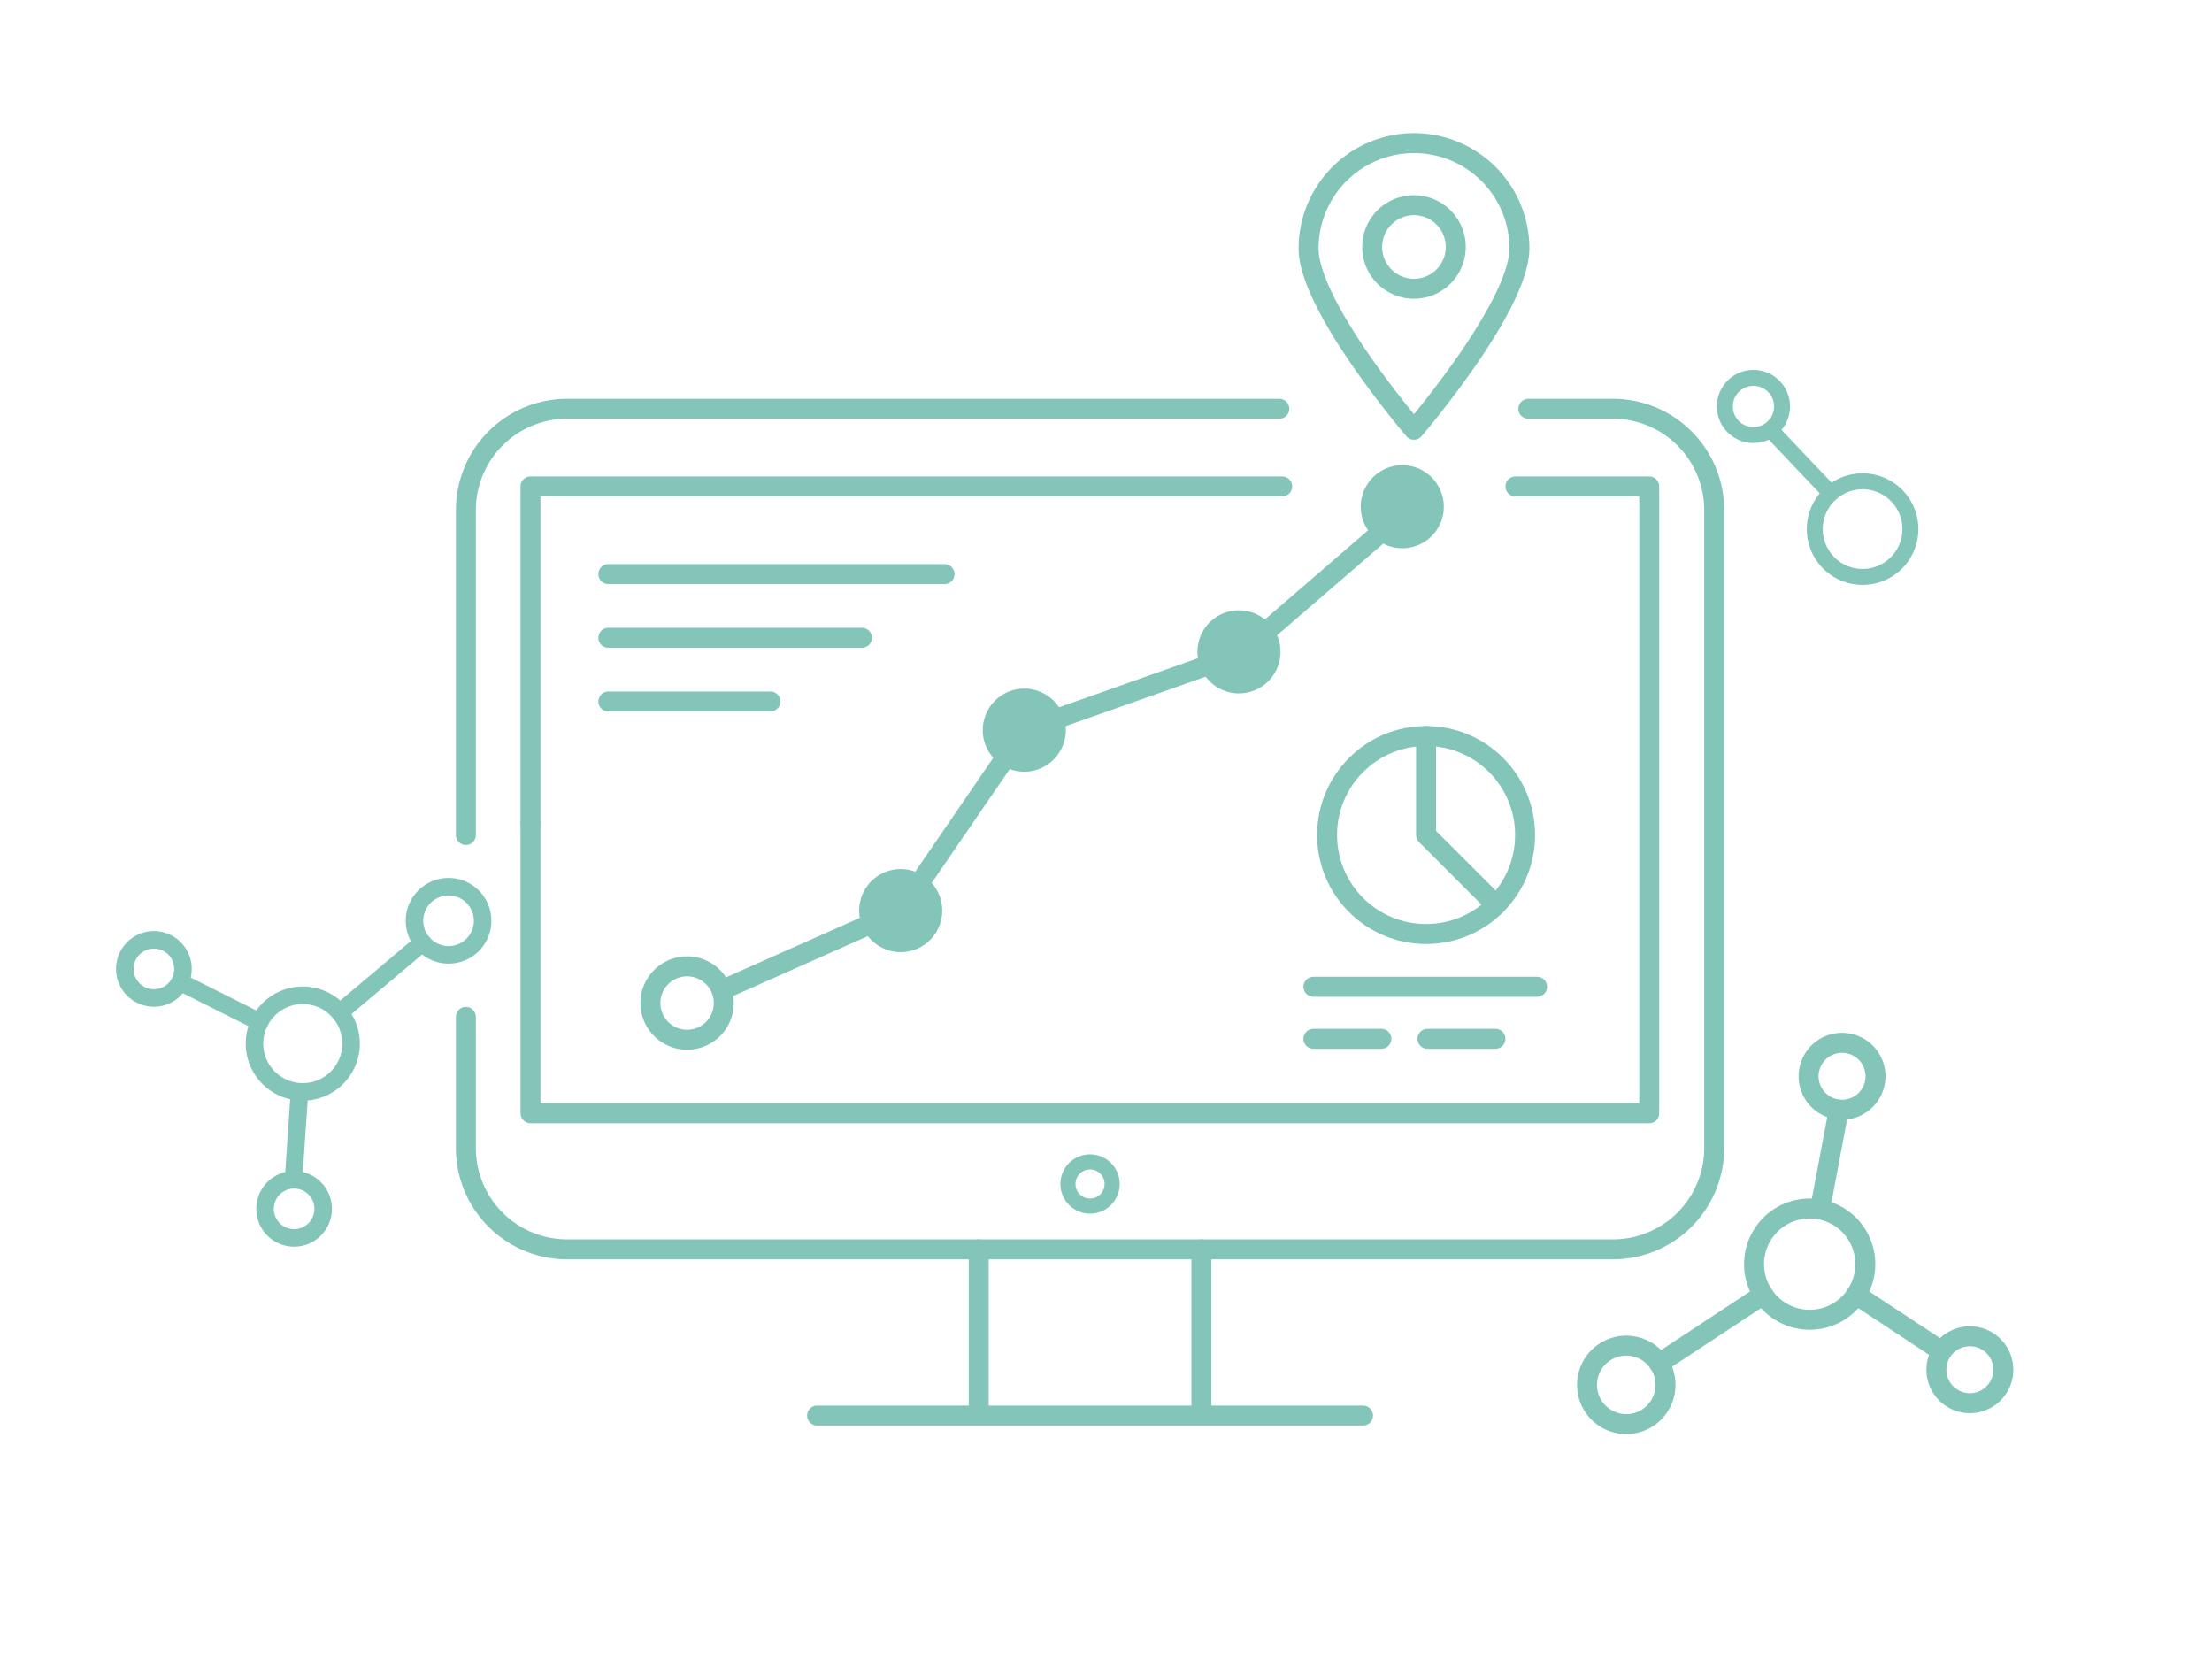 <svg id="icon" xmlns="http://www.w3.org/2000/svg" width="284.323" height="213.491" viewBox="0 0 284.323 213.491"><defs><clipPath id="clip-path"><path id="長方形_1658" data-name="長方形 1658" fill="none" d="M0 0h284.323v213.491H0z"/></clipPath></defs><g id="グループ_565" data-name="グループ 565" clip-path="url(#clip-path)" stroke="#83c5b9"><path id="パス_1832" data-name="パス 1832" d="M239.467 164.5a7.15 7.15 0 11-4.82-8.89 7.15 7.15 0 014.82 8.89z" fill="none" stroke-linecap="round" stroke-linejoin="round" stroke-width="2.565"/><path id="パス_1833" data-name="パス 1833" d="M213.87 179.421a5.043 5.043 0 11-3.4-6.271 5.044 5.044 0 013.4 6.271z" fill="none" stroke-linecap="round" stroke-linejoin="round" stroke-width="2.565"/><path id="パス_1834" data-name="パス 1834" d="M240.892 139.551a4.3 4.3 0 11-2.9-5.352 4.3 4.3 0 012.9 5.352z" fill="none" stroke-linecap="round" stroke-linejoin="round" stroke-width="2.565"/><path id="パス_1835" data-name="パス 1835" d="M257.323 177.266a4.3 4.3 0 11-2.9-5.352 4.3 4.3 0 012.9 5.352z" fill="none" stroke-linecap="round" stroke-linejoin="round" stroke-width="2.565"/><path id="線_297" data-name="線 297" fill="none" stroke-linecap="round" stroke-linejoin="round" stroke-width="2.565" d="M233.942 155.4l2.41-12.791"/><path id="線_298" data-name="線 298" fill="none" stroke-linecap="round" stroke-linejoin="round" stroke-width="2.565" d="M249.443 173.564l-10.864-7.163"/><path id="線_299" data-name="線 299" fill="none" stroke-linecap="round" stroke-linejoin="round" stroke-width="2.565" d="M213.236 175.221l13.404-8.826"/><path id="パス_1836" data-name="パス 1836" d="M223.7 55.505a3.675 3.675 0 114.95-1.586v0a3.672 3.672 0 01-4.946 1.586z" fill="none" stroke-linecap="round" stroke-linejoin="round" stroke-width="2.05"/><path id="パス_1837" data-name="パス 1837" d="M236.6 73.464a6.145 6.145 0 118.275-2.654h0a6.146 6.146 0 01-8.275 2.654z" fill="none" stroke-linecap="round" stroke-linejoin="round" stroke-width="2.05"/><path id="線_300" data-name="線 300" fill="none" stroke-linecap="round" stroke-linejoin="round" stroke-width="2.05" d="M235.328 63.412l-7.725-8.132"/><path id="パス_1838" data-name="パス 1838" d="M59.883 107.315v-41.8a13.021 13.021 0 0112.983-12.981h91.572" fill="none" stroke-linecap="round" stroke-linejoin="round" stroke-width="2.565"/><path id="パス_1839" data-name="パス 1839" d="M196.449 52.534h10.906a13.021 13.021 0 0112.983 12.983v82.067a13.02 13.02 0 01-12.983 12.982H72.866a13.021 13.021 0 01-12.983-12.982v-16.9" fill="none" stroke-linecap="round" stroke-linejoin="round" stroke-width="2.565"/><path id="線_301" data-name="線 301" fill="none" stroke-linecap="round" stroke-linejoin="round" stroke-width="2.565" d="M154.42 160.566v20.301"/><path id="線_302" data-name="線 302" fill="none" stroke-linecap="round" stroke-linejoin="round" stroke-width="2.565" d="M125.8 180.868v-20.301"/><path id="線_303" data-name="線 303" fill="none" stroke-linecap="round" stroke-linejoin="round" stroke-width="2.565" d="M105.021 181.928H175.2"/><circle id="楕円形_46901" data-name="楕円形 46901" cx="2.841" cy="2.841" r="2.841" transform="translate(137.269 149.326)" fill="none" stroke-linecap="round" stroke-linejoin="round" stroke-width="1.943"/><path id="パス_1840" data-name="パス 1840" d="M68.188 105.815v-43.3h96.619" fill="none" stroke-linecap="round" stroke-linejoin="round" stroke-width="2.565"/><path id="パス_1841" data-name="パス 1841" d="M194.786 62.517h17.2v80.557H68.189v-37.259" fill="none" stroke-linecap="round" stroke-linejoin="round" stroke-width="2.565"/><path id="パス_1842" data-name="パス 1842" d="M32.8 133.069a6.208 6.208 0 115.065 7.172h0a6.209 6.209 0 01-5.065-7.172z" fill="none" stroke-linecap="round" stroke-linejoin="round" stroke-width="2.253"/><path id="パス_1843" data-name="パス 1843" d="M53.343 117.589a4.378 4.378 0 113.568 5.063 4.379 4.379 0 01-3.568-5.063z" fill="none" stroke-linecap="round" stroke-linejoin="round" stroke-width="2.253"/><path id="パス_1844" data-name="パス 1844" d="M34.122 154.725a3.736 3.736 0 113.05 4.318 3.736 3.736 0 01-3.05-4.318z" fill="none" stroke-linecap="round" stroke-linejoin="round" stroke-width="2.253"/><path id="パス_1845" data-name="パス 1845" d="M16.1 123.889a3.736 3.736 0 113.051 4.318 3.736 3.736 0 01-3.051-4.318z" fill="none" stroke-linecap="round" stroke-linejoin="round" stroke-width="2.253"/><path id="線_304" data-name="線 304" fill="none" stroke-linecap="round" stroke-linejoin="round" stroke-width="2.253" d="M38.494 140.35l-.771 11.275"/><path id="線_305" data-name="線 305" fill="none" stroke-linecap="round" stroke-linejoin="round" stroke-width="2.253" d="M23.273 126.274l10.099 5.065"/><path id="線_306" data-name="線 306" fill="none" stroke-linecap="round" stroke-linejoin="round" stroke-width="2.253" d="M54.319 121.145l-10.655 8.979"/><path id="パス_1846" data-name="パス 1846" d="M93.025 128.643a4.715 4.715 0 11-4.975-4.44 4.715 4.715 0 014.975 4.44z" fill="none" stroke-linecap="round" stroke-linejoin="round" stroke-width="2.565"/><path id="パス_1847" data-name="パス 1847" d="M93.025 127.142l22.747-10.116 15.886-23.188 27.769-9.81 19.019-16.422" fill="none" stroke-linecap="round" stroke-linejoin="round" stroke-width="2.565"/><path id="パス_1848" data-name="パス 1848" d="M119.822 116.8a4.056 4.056 0 11-4.28-3.819 4.056 4.056 0 014.28 3.819" fill="#83c5b9" stroke-width="1"/><path id="パス_1849" data-name="パス 1849" d="M119.822 116.8a4.056 4.056 0 11-4.28-3.819 4.056 4.056 0 014.28 3.819z" fill="none" stroke-linecap="round" stroke-linejoin="round" stroke-width="2.565"/><path id="パス_1850" data-name="パス 1850" d="M135.707 93.608a4.056 4.056 0 11-4.279-3.819 4.056 4.056 0 014.279 3.819" fill="#83c5b9" stroke-width="1"/><path id="パス_1851" data-name="パス 1851" d="M135.707 93.608a4.056 4.056 0 11-4.279-3.819 4.056 4.056 0 014.279 3.819z" fill="none" stroke-linecap="round" stroke-linejoin="round" stroke-width="2.565"/><path id="パス_1852" data-name="パス 1852" d="M163.3 83.543a4.056 4.056 0 11-4.279-3.819 4.056 4.056 0 014.279 3.819" fill="#83c5b9" stroke-width="1"/><path id="パス_1853" data-name="パス 1853" d="M163.3 83.543a4.056 4.056 0 11-4.279-3.819 4.056 4.056 0 014.279 3.819z" fill="none" stroke-linecap="round" stroke-linejoin="round" stroke-width="2.565"/><path id="パス_1854" data-name="パス 1854" d="M184.294 64.893a4.056 4.056 0 11-4.28-3.819 4.056 4.056 0 014.28 3.819" fill="#309e87" stroke-width="1"/><path id="パス_1855" data-name="パス 1855" d="M184.294 64.893a4.056 4.056 0 11-4.28-3.819 4.056 4.056 0 014.28 3.819z" fill="#83c5b9" stroke-linecap="round" stroke-linejoin="round" stroke-width="2.565"/><path id="パス_1856" data-name="パス 1856" d="M195.295 31.939c0 7.483-13.55 23.294-13.55 23.294S168.2 39.422 168.2 31.939a13.55 13.55 0 1127.1 0z" fill="none" stroke-linecap="round" stroke-linejoin="round" stroke-width="2.565"/><path id="パス_1857" data-name="パス 1857" d="M187.116 31.743a5.371 5.371 0 11-5.371-5.371 5.371 5.371 0 015.371 5.371z" fill="none" stroke-linecap="round" stroke-linejoin="round" stroke-width="2.565"/><circle id="楕円形_46902" data-name="楕円形 46902" cx="12.725" cy="12.725" r="12.725" transform="translate(170.578 94.59)" fill="none" stroke-linecap="round" stroke-linejoin="round" stroke-width="2.565"/><path id="パス_1858" data-name="パス 1858" d="M183.3 94.59v12.725l8.991 8.991" fill="none" stroke-linecap="round" stroke-linejoin="round" stroke-width="2.565"/><path id="線_307" data-name="線 307" fill="none" stroke-linecap="round" stroke-linejoin="round" stroke-width="2.565" d="M168.819 133.506h8.74"/><path id="線_308" data-name="線 308" fill="none" stroke-linecap="round" stroke-linejoin="round" stroke-width="2.565" d="M183.48 133.506h8.74"/><path id="線_309" data-name="線 309" fill="none" stroke-linecap="round" stroke-linejoin="round" stroke-width="2.565" d="M168.819 126.82h28.757"/><path id="線_310" data-name="線 310" fill="none" stroke-linecap="round" stroke-linejoin="round" stroke-width="2.565" d="M78.194 73.784h43.214"/><path id="線_311" data-name="線 311" fill="none" stroke-linecap="round" stroke-linejoin="round" stroke-width="2.565" d="M78.194 81.97h32.594"/><path id="線_312" data-name="線 312" fill="none" stroke-linecap="round" stroke-linejoin="round" stroke-width="2.565" d="M78.194 90.155h20.839"/></g></svg>